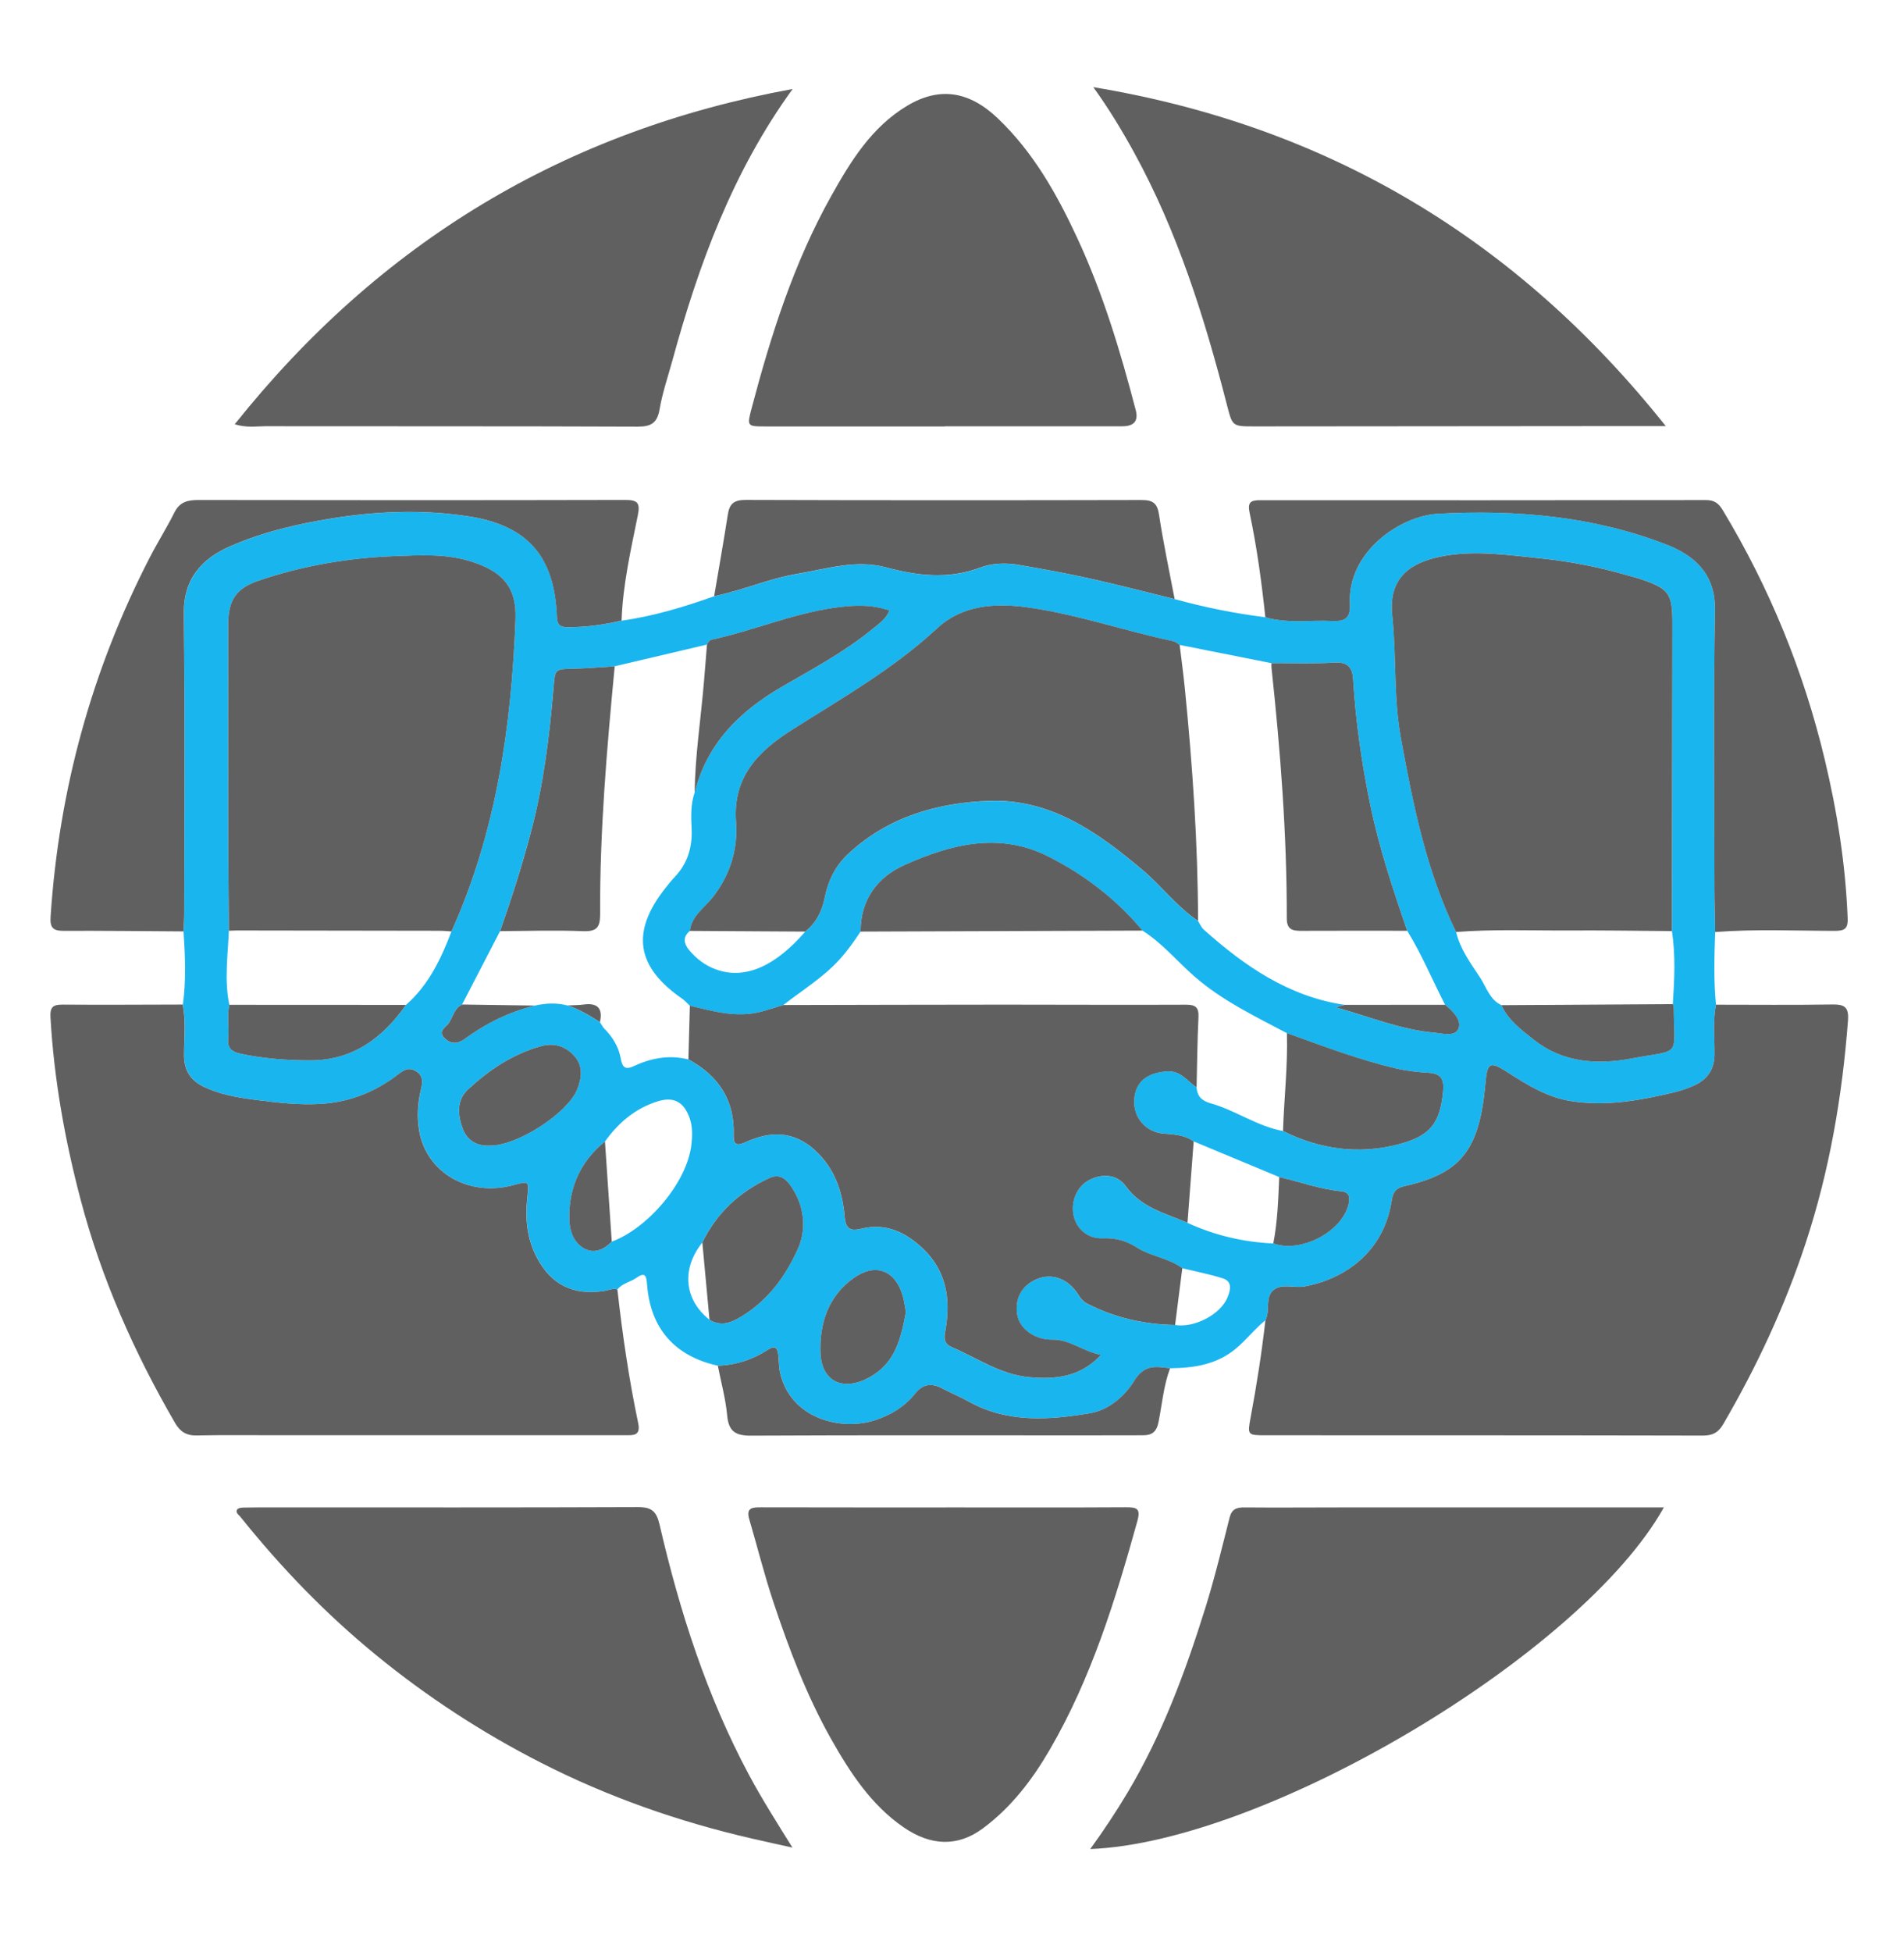 <?xml version="1.0" encoding="UTF-8"?> <svg xmlns="http://www.w3.org/2000/svg" width="203" height="208" viewBox="0 0 203 208" fill="none"><path d="M125.235 63.847C128.412 64.725 131.635 65.374 134.908 65.784C137.262 66.481 139.679 66.067 142.065 66.182C143.421 66.249 143.998 65.822 143.924 64.397C143.626 58.822 149.276 54.967 153.341 54.751C161.652 54.305 169.864 54.999 177.697 58.049C180.675 59.207 182.913 61.191 182.846 65.037C182.673 74.881 182.782 84.728 182.788 94.575C182.788 96.159 182.84 97.743 182.868 99.33C182.779 101.913 182.695 104.499 182.955 107.075C182.599 108.856 182.827 110.66 182.795 112.454C182.766 113.952 182.067 114.976 180.778 115.612C180.073 115.962 179.306 116.223 178.537 116.404C174.91 117.269 171.258 117.94 167.507 117.352C164.964 116.951 162.845 115.637 160.732 114.276C158.792 113.026 158.574 113.255 158.369 115.513C157.731 122.578 155.756 125.049 149.798 126.394C148.878 126.601 148.529 126.973 148.384 127.927C147.567 133.344 143.511 136.276 139.093 137.107C138.002 137.313 136.723 136.757 135.812 137.463C134.822 138.229 135.466 139.677 134.918 140.704C133.77 141.626 132.885 142.806 131.74 143.751C129.679 145.453 127.28 145.793 124.754 145.822C123.247 145.624 122.016 145.37 120.91 147.189C119.96 148.751 118.239 150.271 116.267 150.605C111.842 151.353 107.376 151.677 103.214 149.333C102.335 148.837 101.389 148.461 100.498 147.988C99.353 147.38 98.43 147.456 97.561 148.541C96.484 149.893 95.031 150.78 93.383 151.33C89.657 152.577 84.226 151.184 83.162 146.222C83.03 145.608 83.059 144.966 82.979 144.339C82.895 143.687 82.661 143.353 81.937 143.818C80.298 144.864 78.509 145.488 76.544 145.554C71.936 144.537 69.336 141.582 68.986 136.878C68.919 135.981 68.788 135.523 67.848 136.187C67.207 136.642 66.354 136.763 65.835 137.418C65.341 137.278 64.892 137.514 64.421 137.587C61.118 138.089 58.781 136.916 57.258 134.044C56.2 132.043 55.991 129.903 56.222 127.714C56.421 125.834 56.485 125.844 54.68 126.321C50.024 127.555 45.478 125.039 44.699 120.485C44.455 119.066 44.532 117.648 44.865 116.229C45.038 115.485 45.256 114.655 44.301 114.13C43.438 113.656 42.868 114.193 42.294 114.626C39.979 116.363 37.382 117.406 34.499 117.625C31.992 117.816 29.497 117.511 27.006 117.186C25.201 116.951 23.428 116.63 21.77 115.841C20.33 115.157 19.628 114.076 19.635 112.447C19.641 110.653 19.837 108.85 19.5 107.066C19.853 104.47 19.741 101.872 19.57 99.27C19.599 98.637 19.654 98.001 19.654 97.368C19.654 86.722 19.734 76.074 19.609 65.428C19.564 61.583 21.616 59.512 24.537 58.227C27.121 57.088 29.837 56.325 32.617 55.759C38.356 54.589 44.163 54.14 49.934 55.031C56.392 56.026 59.149 59.398 59.393 65.797C59.428 66.675 59.819 66.853 60.583 66.853C62.513 66.847 64.404 66.592 66.277 66.147C69.676 65.676 72.933 64.684 76.149 63.545C79.163 62.934 81.991 61.662 85.047 61.157C88.183 60.635 91.28 59.611 94.493 60.479C97.837 61.382 101.13 61.77 104.506 60.501C105.779 60.024 107.238 59.973 108.613 60.209C111.124 60.635 113.634 61.09 116.119 61.643C119.175 62.321 122.202 63.112 125.244 63.857L125.235 63.847ZM135.758 132.511C138.65 133.582 143.059 131.305 143.774 128.36C143.937 127.686 143.924 127.049 143.011 126.96C140.737 126.738 138.596 125.952 136.39 125.446C133.347 124.177 130.304 122.912 127.261 121.642C126.309 120.962 125.216 120.901 124.087 120.812C122.109 120.66 120.781 119.047 120.926 117.148C121.07 115.259 122.301 114.343 124.356 114.177C125.908 114.053 126.546 115.237 127.572 115.873C127.636 116.817 128.114 117.317 129.066 117.584C131.728 118.328 134.023 120.03 136.784 120.539C140.721 122.501 144.829 123.071 149.122 121.951C152.469 121.076 153.54 119.731 153.858 116.302C153.97 115.097 153.694 114.429 152.331 114.34C151.174 114.263 150.016 114.146 148.862 113.879C144.864 112.95 141.048 111.49 137.204 110.109C133.802 108.306 130.32 106.649 127.38 104.092C125.514 102.466 123.933 100.523 121.814 99.184C119.031 95.863 115.664 93.262 111.8 91.306C106.529 88.637 101.409 89.983 96.458 92.183C93.508 93.494 91.754 95.902 91.748 99.289C91.078 100.304 90.376 101.293 89.555 102.206C87.798 104.165 85.553 105.513 83.511 107.117C82.754 107.346 82.001 107.594 81.234 107.804C78.599 108.522 76.079 107.804 73.549 107.186C73.28 106.935 73.039 106.649 72.741 106.442C67.832 103.058 67.249 99.34 70.91 94.69C71.237 94.273 71.564 93.856 71.93 93.475C73.334 92.002 73.838 90.25 73.735 88.249C73.671 86.99 73.639 85.711 74.055 84.48C75.341 79.334 78.737 75.911 83.197 73.294C86.541 71.331 89.997 69.531 93.008 67.047C93.685 66.49 94.454 66.004 94.813 65.069C92.79 64.372 90.821 64.509 88.878 64.789C84.431 65.431 80.279 67.222 75.909 68.173C75.598 68.24 75.489 68.462 75.37 68.698C72.093 69.467 68.813 70.24 65.536 71.01C64.106 71.096 62.676 71.23 61.243 71.261C59.101 71.309 59.181 71.287 59.011 73.335C58.588 78.443 57.963 83.519 56.652 88.5C55.696 92.129 54.558 95.695 53.317 99.235C51.967 101.843 50.614 104.451 49.264 107.059C48.411 107.46 48.286 108.401 47.812 109.076C47.523 109.486 46.642 109.896 47.382 110.634C48.065 111.315 48.812 111.258 49.527 110.733C51.8 109.063 54.279 107.835 57.033 107.171C58.191 106.91 59.348 106.856 60.509 107.161C61.756 107.565 62.859 108.249 63.959 108.933C64.074 109.117 64.193 109.302 64.308 109.486L64.369 109.559C65.283 110.475 65.96 111.534 66.184 112.816C66.332 113.646 66.588 114.082 67.534 113.64C69.397 112.768 71.34 112.39 73.389 112.908C76.621 114.651 78.346 117.291 78.217 121C78.182 122.059 78.599 122.132 79.458 121.741C82.084 120.548 84.566 120.481 86.868 122.581C88.978 124.502 89.818 126.97 90.046 129.645C90.164 131.028 90.677 131.232 91.857 130.946C94.457 130.316 96.558 131.34 98.382 133.064C100.854 135.402 101.351 138.328 100.835 141.534C100.71 142.313 100.431 143.128 101.46 143.57C104.185 144.74 106.689 146.515 109.745 146.782C112.474 147.021 115.135 146.808 117.376 144.406C115.427 144.031 114.064 142.746 112.195 142.775C110.322 142.803 108.716 141.623 108.456 140.16C108.148 138.423 108.921 137.005 110.54 136.324C112.127 135.656 113.856 136.257 114.933 137.943C115.202 138.363 115.452 138.706 115.901 138.936C118.845 140.446 121.98 141.159 125.28 141.21C127.319 141.56 130.169 140.081 130.894 138.226C131.183 137.488 131.429 136.569 130.355 136.235C128.945 135.793 127.486 135.51 126.049 135.16C124.574 134.076 122.679 133.913 121.15 132.93C120.063 132.231 118.87 131.913 117.524 131.973C116.023 132.043 114.817 131.022 114.487 129.667C114.102 128.086 114.801 126.442 116.151 125.752C117.565 125.03 119.124 125.173 120.041 126.445C121.685 128.722 124.25 129.311 126.601 130.326C129.506 131.655 132.561 132.383 135.758 132.52V132.511ZM65.228 132.326C68.97 130.962 73.257 126.102 73.719 121.964C73.822 121.032 73.853 120.065 73.52 119.136C72.901 117.425 71.824 116.833 70.083 117.387C67.717 118.137 65.924 119.664 64.504 121.652C61.881 123.777 60.647 126.579 60.701 129.877C60.721 131.118 61.131 132.476 62.372 133.102C63.417 133.63 64.427 133.147 65.228 132.329V132.326ZM74.88 132.425C72.632 135.227 72.936 138.503 75.643 140.65C76.605 141.222 77.534 141.136 78.503 140.612C81.635 138.916 83.674 136.191 85.063 133.102C85.951 131.124 85.791 128.834 84.601 126.849C84.066 125.955 83.347 124.953 82.046 125.545C78.855 126.999 76.415 129.26 74.876 132.425H74.88ZM178.351 107.015C178.524 104.416 178.655 101.818 178.258 99.225C178.277 88.367 178.299 77.508 178.312 66.649C178.315 63.138 178.014 62.74 174.622 61.618C174.32 61.519 174.006 61.455 173.698 61.366C170.63 60.463 167.501 59.84 164.32 59.515C160.989 59.175 157.619 58.663 154.303 59.188C150.283 59.824 148.025 61.608 148.445 65.612C148.904 69.948 148.567 74.318 149.366 78.656C150.667 85.743 152.059 92.775 155.246 99.324C155.685 101.153 156.788 102.654 157.795 104.174C158.475 105.199 158.818 106.528 160.075 107.126C160.819 108.732 162.21 109.76 163.541 110.812C166.657 113.281 170.325 113.497 173.987 112.797C179.325 111.779 178.482 112.838 178.453 107.311C178.453 107.212 178.386 107.11 178.351 107.012V107.015ZM24.451 107.088C24.197 108.287 24.441 109.502 24.329 110.701C24.233 111.735 24.762 112.113 25.64 112.301C28.09 112.819 30.575 113.013 33.072 113.01C37.625 113.004 40.796 110.628 43.285 107.097C45.702 104.979 47.023 102.193 48.132 99.273C52.91 88.672 54.529 77.425 54.959 65.953C55.084 62.613 53.599 60.943 50.374 59.894C47.6 58.99 44.833 59.165 41.999 59.277C37.061 59.474 32.264 60.294 27.596 61.875C25.198 62.69 24.335 63.936 24.332 66.5C24.326 73.908 24.322 81.318 24.332 88.726C24.338 92.218 24.377 95.708 24.402 99.2C24.293 101.83 23.902 104.464 24.451 107.091V107.088ZM154.069 107.085C152.719 104.457 151.588 101.719 150.033 99.197C148.519 94.808 147.054 90.406 146.108 85.848C145.185 81.401 144.543 76.92 144.264 72.39C144.187 71.137 143.687 70.536 142.27 70.619C140.042 70.749 137.797 70.666 135.562 70.676C132.298 70.027 129.038 69.382 125.773 68.733C125.549 68.599 125.341 68.392 125.097 68.341C119.842 67.231 114.737 65.434 109.405 64.716C106.042 64.261 102.569 64.506 99.927 66.958C95.259 71.293 89.77 74.41 84.441 77.788C80.866 80.053 78.112 82.785 78.474 87.61C78.686 90.453 77.884 93.217 76.002 95.618C75.117 96.745 73.738 97.606 73.552 99.216C72.738 99.877 72.927 100.603 73.488 101.271C74.242 102.167 75.133 102.867 76.274 103.293C79.574 104.524 82.85 102.762 85.848 99.292C87.022 98.354 87.638 97.129 87.929 95.666C88.285 93.879 89.064 92.276 90.44 90.997C94.682 87.063 99.943 85.552 105.503 85.361C112.038 85.138 117.059 88.723 121.804 92.718C123.863 94.451 125.472 96.649 127.733 98.153C127.931 98.462 128.076 98.834 128.339 99.07C132.683 102.953 137.38 106.2 143.351 107.094C143.104 107.167 142.854 107.241 142.427 107.365C146.009 108.347 149.301 109.737 152.86 110.052C153.768 110.132 155.14 110.542 155.499 109.62C155.855 108.704 154.887 107.762 154.066 107.088L154.069 107.085ZM52.275 122.085C55.135 122.113 60.483 118.659 61.519 116.14C62.022 114.915 62.189 113.615 61.237 112.549C60.297 111.496 59.06 111.102 57.614 111.512C54.622 112.365 52.118 114.047 49.886 116.118C48.649 117.266 48.809 118.843 49.328 120.272C49.816 121.601 50.935 122.186 52.272 122.085H52.275ZM96.586 139.836C96.474 139.244 96.41 138.662 96.25 138.112C95.454 135.36 93.338 134.556 91.007 136.216C88.298 138.147 87.371 141.051 87.477 144.149C87.583 147.297 89.943 148.325 92.726 146.776C95.493 145.233 96.064 142.584 96.586 139.839V139.836Z" fill="#19B5EF"></path><path d="M134.918 140.705C135.466 139.678 134.822 138.227 135.812 137.464C136.723 136.761 138.002 137.315 139.092 137.108C143.507 136.278 147.567 133.345 148.384 127.929C148.529 126.974 148.878 126.602 149.798 126.396C155.756 125.05 157.734 122.579 158.369 115.515C158.571 113.26 158.792 113.031 160.732 114.277C162.845 115.639 164.964 116.955 167.507 117.353C171.258 117.945 174.91 117.274 178.537 116.405C179.303 116.221 180.072 115.96 180.778 115.613C182.067 114.977 182.766 113.953 182.794 112.455C182.827 110.661 182.599 108.861 182.955 107.076C187.065 107.076 191.176 107.121 195.283 107.054C196.601 107.032 197.143 107.258 197.027 108.775C196.415 116.86 195.052 124.783 192.506 132.512C190.278 139.268 187.299 145.664 183.712 151.802C183.186 152.702 182.576 152.998 181.544 152.998C166.013 152.963 150.478 152.973 134.947 152.966C133.004 152.966 132.984 152.944 133.343 151.036C133.985 147.61 134.523 144.169 134.915 140.708L134.918 140.705Z" fill="#606060"></path><path d="M19.49 107.067C19.827 108.851 19.631 110.655 19.625 112.449C19.618 114.08 20.323 115.158 21.76 115.842C23.418 116.631 25.191 116.949 26.996 117.188C29.484 117.512 31.982 117.817 34.489 117.627C37.371 117.407 39.969 116.364 42.284 114.627C42.861 114.195 43.431 113.657 44.291 114.131C45.246 114.656 45.031 115.486 44.855 116.23C44.522 117.649 44.448 119.067 44.688 120.486C45.468 125.041 50.014 127.557 54.67 126.322C56.475 125.845 56.411 125.836 56.212 127.716C55.981 129.901 56.189 132.044 57.248 134.045C58.767 136.917 61.108 138.091 64.41 137.588C64.882 137.518 65.327 137.283 65.824 137.42C66.36 142.197 67.049 146.949 68.04 151.656C68.335 153.065 67.501 152.96 66.597 152.96C54.108 152.957 41.62 152.96 29.134 152.96C26.412 152.96 23.69 152.928 20.971 152.986C19.868 153.008 19.204 152.582 18.666 151.653C14.312 144.156 10.823 136.294 8.611 127.913C6.924 121.523 5.757 115.038 5.382 108.422C5.321 107.325 5.645 107.061 6.684 107.067C10.951 107.102 15.222 107.067 19.49 107.061V107.067Z" fill="#606060"></path><path d="M177.399 160.65C168.671 176.283 134.97 196.334 116.238 197.062C117.713 195.033 119.005 193.074 120.208 191.06C123.898 184.88 126.377 178.198 128.506 171.379C129.496 168.208 130.279 164.97 131.093 161.748C131.327 160.816 131.847 160.644 132.706 160.654C136.069 160.685 139.43 160.654 142.793 160.654C153.733 160.654 164.673 160.654 175.616 160.65C176.136 160.65 176.655 160.65 177.402 160.65H177.399Z" fill="#606060"></path><path d="M116.562 9.287C141.495 13.419 161.685 25.426 177.598 45.41C176.392 45.41 175.562 45.41 174.728 45.41C161.053 45.422 147.378 45.435 133.707 45.444C131.356 45.444 131.401 45.425 130.795 43.081C128.403 33.797 125.547 24.678 120.894 16.218C119.599 13.861 118.204 11.555 116.562 9.287Z" fill="#606060"></path><path d="M84.508 9.484C78.124 18.291 74.495 28.167 71.692 38.409C71.218 40.139 70.628 41.85 70.326 43.609C70.076 45.06 69.448 45.473 67.995 45.47C54.76 45.416 41.521 45.444 28.285 45.425C27.304 45.425 26.294 45.613 25.027 45.215C40.498 25.817 60.23 13.915 84.511 9.484H84.508Z" fill="#606060"></path><path d="M84.481 196.906C83.038 196.585 81.596 196.276 80.156 195.942C72.342 194.139 64.836 191.515 57.683 187.866C51.395 184.66 45.541 180.84 40.099 176.391C34.735 172.005 29.945 167.043 25.62 161.642C25.434 161.41 25.055 161.19 25.305 160.857C25.424 160.701 25.777 160.672 26.024 160.669C27.146 160.647 28.268 160.65 29.39 160.65C42.264 160.65 55.14 160.672 68.014 160.621C69.463 160.615 69.992 161.054 70.322 162.485C72.461 171.725 75.343 180.723 79.842 189.135C81.237 191.744 82.83 194.237 84.485 196.906H84.481Z" fill="#606060"></path><path d="M100.846 160.653C107.252 160.653 113.658 160.675 120.065 160.637C121.244 160.631 121.626 160.802 121.261 162.116C118.92 170.529 116.358 178.849 111.924 186.47C110.045 189.701 107.804 192.634 104.764 194.88C102.144 196.813 99.275 196.778 96.309 194.724C92.849 192.329 90.615 188.884 88.604 185.322C85.997 180.697 84.128 175.745 82.454 170.729C81.486 167.825 80.749 164.848 79.883 161.912C79.517 160.672 80.229 160.64 81.146 160.643C87.713 160.659 94.279 160.653 100.846 160.656V160.653Z" fill="#606060"></path><path d="M100.761 45.451C94.352 45.451 87.942 45.457 81.533 45.448C79.651 45.448 79.638 45.397 80.125 43.552C82.194 35.712 84.637 28.005 88.625 20.884C90.7 17.178 92.931 13.54 96.728 11.268C100.216 9.182 103.381 9.745 106.404 12.633C110.21 16.268 112.711 20.747 114.875 25.41C117.598 31.281 119.461 37.461 121.089 43.708C121.389 44.855 120.915 45.429 119.669 45.432C113.365 45.432 107.065 45.432 100.761 45.432V45.448V45.451Z" fill="#606060"></path><path d="M182.868 99.331C182.839 97.747 182.791 96.163 182.788 94.576C182.782 84.729 182.673 74.882 182.846 65.038C182.913 61.189 180.675 59.208 177.697 58.05C169.864 55 161.652 54.309 153.341 54.752C149.273 54.968 143.623 58.823 143.924 64.398C144.001 65.827 143.424 66.25 142.065 66.183C139.679 66.065 137.262 66.482 134.908 65.785C134.517 62.067 134.014 58.365 133.241 54.707C133 53.572 133.276 53.308 134.35 53.308C150.202 53.32 166.054 53.317 181.91 53.295C182.775 53.295 183.24 53.645 183.67 54.36C188.681 62.671 192.305 71.545 194.552 80.954C195.876 86.504 196.771 92.133 196.992 97.856C197.034 98.937 196.704 99.207 195.662 99.207C191.397 99.201 187.13 99.004 182.868 99.331Z" fill="#606060"></path><path d="M66.268 66.141C64.396 66.586 62.504 66.843 60.574 66.847C59.811 66.847 59.42 66.668 59.384 65.791C59.138 59.391 56.38 56.02 49.926 55.024C44.154 54.134 38.348 54.582 32.608 55.753C29.828 56.319 27.11 57.085 24.529 58.221C21.611 59.506 19.555 61.58 19.6 65.422C19.729 76.067 19.648 86.716 19.645 97.362C19.645 97.995 19.591 98.631 19.562 99.264C15.291 99.238 11.023 99.187 6.753 99.203C5.627 99.206 5.319 98.831 5.393 97.708C6.281 84.194 9.779 71.395 16.006 59.34C16.83 57.744 17.798 56.22 18.597 54.614C19.158 53.485 20.014 53.284 21.171 53.288C36.331 53.313 51.494 53.316 66.653 53.281C67.955 53.281 68.272 53.574 68.006 54.9C67.256 58.615 66.403 62.324 66.272 66.137L66.268 66.141Z" fill="#606060"></path><path d="M125.236 63.849C122.196 63.104 119.166 62.312 116.111 61.635C113.626 61.081 111.115 60.63 108.605 60.2C107.226 59.965 105.767 60.016 104.497 60.493C101.121 61.759 97.831 61.374 94.484 60.471C91.268 59.602 88.174 60.627 85.038 61.148C81.986 61.654 79.158 62.926 76.141 63.537C76.634 60.623 77.151 57.713 77.606 54.797C77.782 53.655 78.302 53.276 79.501 53.279C93.573 53.324 107.646 53.321 121.718 53.289C122.898 53.289 123.383 53.613 123.569 54.831C124.027 57.853 124.668 60.846 125.239 63.852L125.236 63.849Z" fill="#606060"></path><path d="M76.538 145.556C78.504 145.489 80.296 144.869 81.931 143.819C82.656 143.355 82.89 143.692 82.973 144.341C83.054 144.967 83.025 145.61 83.156 146.224C84.221 151.185 89.655 152.579 93.378 151.332C95.026 150.782 96.478 149.894 97.556 148.542C98.421 147.455 99.348 147.381 100.493 147.989C101.384 148.463 102.33 148.838 103.209 149.334C107.37 151.678 111.837 151.357 116.261 150.607C118.233 150.273 119.955 148.752 120.904 147.191C122.01 145.371 123.242 145.626 124.749 145.823C124.062 147.668 123.902 149.627 123.524 151.532C123.312 152.598 122.838 152.97 121.844 152.967C119.978 152.96 118.108 152.976 116.242 152.976C104.183 152.976 92.121 152.944 80.062 153.005C78.401 153.014 77.683 152.54 77.529 150.851C77.366 149.07 76.878 147.321 76.535 145.556H76.538Z" fill="#606060"></path><path d="M125.286 141.205C121.986 141.154 118.851 140.441 115.907 138.931C115.461 138.702 115.208 138.358 114.939 137.938C113.862 136.256 112.133 135.655 110.546 136.319C108.927 137 108.157 138.419 108.462 140.155C108.722 141.621 110.331 142.801 112.201 142.77C114.07 142.741 115.433 144.026 117.382 144.401C115.141 146.803 112.48 147.016 109.751 146.777C106.695 146.51 104.191 144.735 101.466 143.565C100.437 143.123 100.716 142.308 100.841 141.529C101.357 138.326 100.857 135.397 98.388 133.059C96.563 131.335 94.463 130.311 91.863 130.941C90.683 131.227 90.17 131.024 90.051 129.64C89.82 126.962 88.984 124.497 86.874 122.576C84.569 120.477 82.09 120.543 79.464 121.736C78.605 122.124 78.188 122.051 78.223 120.995C78.352 117.286 76.626 114.65 73.394 112.904C73.446 110.995 73.5 109.09 73.552 107.182C76.081 107.795 78.602 108.514 81.237 107.799C82 107.592 82.754 107.344 83.514 107.112C91.363 107.096 99.209 107.073 107.058 107.07C113.518 107.07 119.979 107.108 126.44 107.077C127.492 107.07 127.825 107.376 127.777 108.416C127.658 110.9 127.639 113.39 127.578 115.877C126.552 115.241 125.914 114.055 124.362 114.182C122.31 114.348 121.076 115.264 120.931 117.153C120.787 119.052 122.115 120.664 124.093 120.817C125.221 120.903 126.315 120.966 127.267 121.647C127.046 124.538 126.828 127.43 126.607 130.321C124.256 129.306 121.691 128.718 120.046 126.44C119.129 125.168 117.571 125.025 116.157 125.747C114.807 126.437 114.108 128.078 114.493 129.662C114.82 131.014 116.026 132.035 117.53 131.968C118.876 131.908 120.066 132.226 121.156 132.926C122.685 133.908 124.583 134.071 126.055 135.155C125.799 137.172 125.542 139.188 125.286 141.205Z" fill="#606060"></path><path d="M24.405 99.198C24.379 95.705 24.341 92.216 24.334 88.724C24.325 81.316 24.328 73.905 24.334 66.498C24.334 63.937 25.2 62.687 27.598 61.873C32.267 60.292 37.063 59.471 42.001 59.274C44.835 59.163 47.599 58.985 50.376 59.891C53.598 60.941 55.086 62.611 54.961 65.951C54.531 77.423 52.912 88.666 48.135 99.267C47.712 99.242 47.285 99.198 46.862 99.198C39.632 99.182 32.401 99.175 25.174 99.166H25.203C24.937 99.175 24.674 99.185 24.408 99.194L24.405 99.198Z" fill="#606060"></path><path d="M155.242 99.328C152.055 92.782 150.663 85.75 149.361 78.661C148.566 74.322 148.9 69.952 148.441 65.617C148.018 61.612 150.275 59.828 154.299 59.192C157.614 58.667 160.984 59.179 164.316 59.52C167.496 59.844 170.626 60.467 173.694 61.371C173.999 61.46 174.316 61.523 174.618 61.622C178.01 62.748 178.314 63.145 178.308 66.654C178.295 77.512 178.273 88.371 178.254 99.23C174.576 99.204 170.898 99.144 167.221 99.166C163.226 99.188 159.23 99.017 155.239 99.328H155.242Z" fill="#606060"></path><path d="M73.551 99.211C73.737 97.598 75.115 96.739 76 95.613C77.882 93.212 78.687 90.448 78.472 87.605C78.11 82.783 80.868 80.047 84.439 77.783C89.768 74.405 95.258 71.291 99.926 66.953C102.565 64.501 106.04 64.259 109.404 64.71C114.733 65.429 119.84 67.23 125.096 68.336C125.339 68.387 125.548 68.594 125.772 68.728C125.961 70.299 126.176 71.867 126.333 73.441C127.148 81.657 127.718 89.885 127.734 98.145C125.474 96.641 123.864 94.44 121.806 92.71C117.061 88.712 112.039 85.13 105.505 85.353C99.945 85.54 94.68 87.054 90.442 90.989C89.066 92.267 88.287 93.871 87.931 95.658C87.639 97.121 87.024 98.346 85.85 99.284C81.752 99.258 77.652 99.233 73.551 99.211Z" fill="#606060"></path><path d="M150.035 99.198C146.245 99.198 142.455 99.185 138.669 99.204C137.729 99.207 137.194 99.001 137.194 97.884C137.21 88.941 136.517 80.038 135.562 71.151C135.546 70.995 135.562 70.833 135.562 70.674C137.8 70.668 140.041 70.751 142.269 70.617C143.687 70.534 144.187 71.135 144.264 72.388C144.543 76.921 145.184 81.399 146.107 85.846C147.053 90.404 148.519 94.805 150.032 99.195L150.035 99.198Z" fill="#606060"></path><path d="M65.54 71.008C64.7 79.79 63.943 88.578 63.984 97.407C63.991 98.867 63.609 99.296 62.118 99.239C59.191 99.121 56.254 99.223 53.32 99.236C54.561 95.696 55.703 92.13 56.655 88.501C57.963 83.52 58.588 78.444 59.015 73.336C59.185 71.288 59.105 71.31 61.246 71.262C62.68 71.231 64.11 71.1 65.54 71.011V71.008Z" fill="#606060"></path><path d="M121.816 99.179C111.793 99.214 101.773 99.249 91.75 99.284C91.756 95.896 93.51 93.489 96.46 92.178C101.407 89.977 106.531 88.632 111.802 91.3C115.669 93.256 119.036 95.858 121.816 99.179Z" fill="#606060"></path><path d="M136.792 120.539C136.901 117.06 137.314 113.593 137.205 110.104C141.05 111.484 144.865 112.944 148.863 113.876C150.018 114.143 151.175 114.264 152.333 114.337C153.695 114.426 153.971 115.097 153.859 116.299C153.541 119.728 152.47 121.073 149.123 121.948C144.833 123.068 140.726 122.502 136.785 120.536L136.792 120.539Z" fill="#606060"></path><path d="M74.059 84.474C74.113 80.562 74.71 76.691 75.043 72.801C75.162 71.434 75.264 70.063 75.376 68.692C75.495 68.457 75.604 68.234 75.915 68.167C80.285 67.216 84.438 65.425 88.885 64.783C90.828 64.503 92.796 64.366 94.82 65.063C94.46 65.998 93.691 66.481 93.014 67.041C90.004 69.525 86.547 71.326 83.203 73.288C78.74 75.906 75.344 79.328 74.062 84.474H74.059Z" fill="#606060"></path><path d="M74.879 132.425C76.418 129.26 78.858 126.998 82.048 125.545C83.347 124.953 84.065 125.955 84.604 126.849C85.793 128.83 85.954 131.124 85.065 133.102C83.677 136.194 81.638 138.916 78.505 140.611C77.534 141.136 76.607 141.225 75.645 140.653C75.392 137.911 75.135 135.169 74.882 132.425H74.879Z" fill="#606060"></path><path d="M52.275 122.085C50.938 122.187 49.819 121.602 49.331 120.272C48.809 118.847 48.652 117.27 49.889 116.118C52.118 114.048 54.622 112.365 57.616 111.513C59.062 111.099 60.297 111.494 61.24 112.55C62.192 113.615 62.025 114.916 61.522 116.141C60.483 118.66 55.138 122.114 52.278 122.085H52.275Z" fill="#606060"></path><path d="M24.453 107.088C30.731 107.088 37.005 107.094 43.283 107.097C40.795 110.628 37.624 113.007 33.071 113.01C30.573 113.01 28.092 112.819 25.639 112.301C24.761 112.116 24.231 111.735 24.328 110.701C24.44 109.505 24.196 108.287 24.45 107.088H24.453Z" fill="#606060"></path><path d="M160.074 107.127C166.169 107.089 172.261 107.054 178.353 107.016C178.386 107.114 178.453 107.216 178.453 107.315C178.482 112.839 179.325 111.78 173.986 112.801C170.328 113.501 166.657 113.281 163.54 110.816C162.21 109.764 160.818 108.736 160.074 107.13V107.127Z" fill="#606060"></path><path d="M96.585 139.837C96.063 142.582 95.492 145.235 92.725 146.774C89.942 148.326 87.582 147.299 87.476 144.147C87.374 141.049 88.297 138.145 91.007 136.214C93.338 134.554 95.454 135.362 96.249 138.11C96.409 138.663 96.473 139.242 96.585 139.834V139.837Z" fill="#606060"></path><path d="M135.758 132.511C136.213 130.177 136.287 127.81 136.389 125.447C138.595 125.956 140.737 126.742 143.011 126.964C143.924 127.053 143.937 127.69 143.774 128.364C143.059 131.309 138.65 133.586 135.758 132.515V132.511Z" fill="#606060"></path><path d="M64.5 121.652C64.74 125.211 64.984 128.767 65.224 132.327C64.423 133.147 63.413 133.631 62.367 133.103C61.127 132.476 60.716 131.118 60.697 129.877C60.642 126.579 61.877 123.777 64.5 121.652Z" fill="#606060"></path><path d="M143.353 107.092C146.925 107.092 150.5 107.089 154.072 107.086C154.893 107.76 155.858 108.702 155.502 109.618C155.143 110.54 153.77 110.133 152.863 110.05C149.301 109.732 146.011 108.345 142.43 107.363C142.856 107.239 143.103 107.165 143.353 107.092Z" fill="#606060"></path><path d="M49.272 107.057C51.863 107.095 54.454 107.13 57.044 107.168C54.287 107.833 51.809 109.064 49.535 110.73C48.82 111.255 48.07 111.312 47.39 110.632C46.65 109.894 47.535 109.48 47.82 109.073C48.294 108.399 48.419 107.457 49.272 107.057Z" fill="#606060"></path><path d="M60.516 107.156C61.093 107.124 61.676 107.133 62.247 107.057C63.757 106.857 64.277 107.509 63.966 108.93C62.863 108.243 61.763 107.559 60.516 107.156Z" fill="#606060"></path><path d="M64.312 109.484C64.312 109.484 64.376 109.56 64.373 109.557L64.312 109.484Z" fill="#606060"></path></svg> 